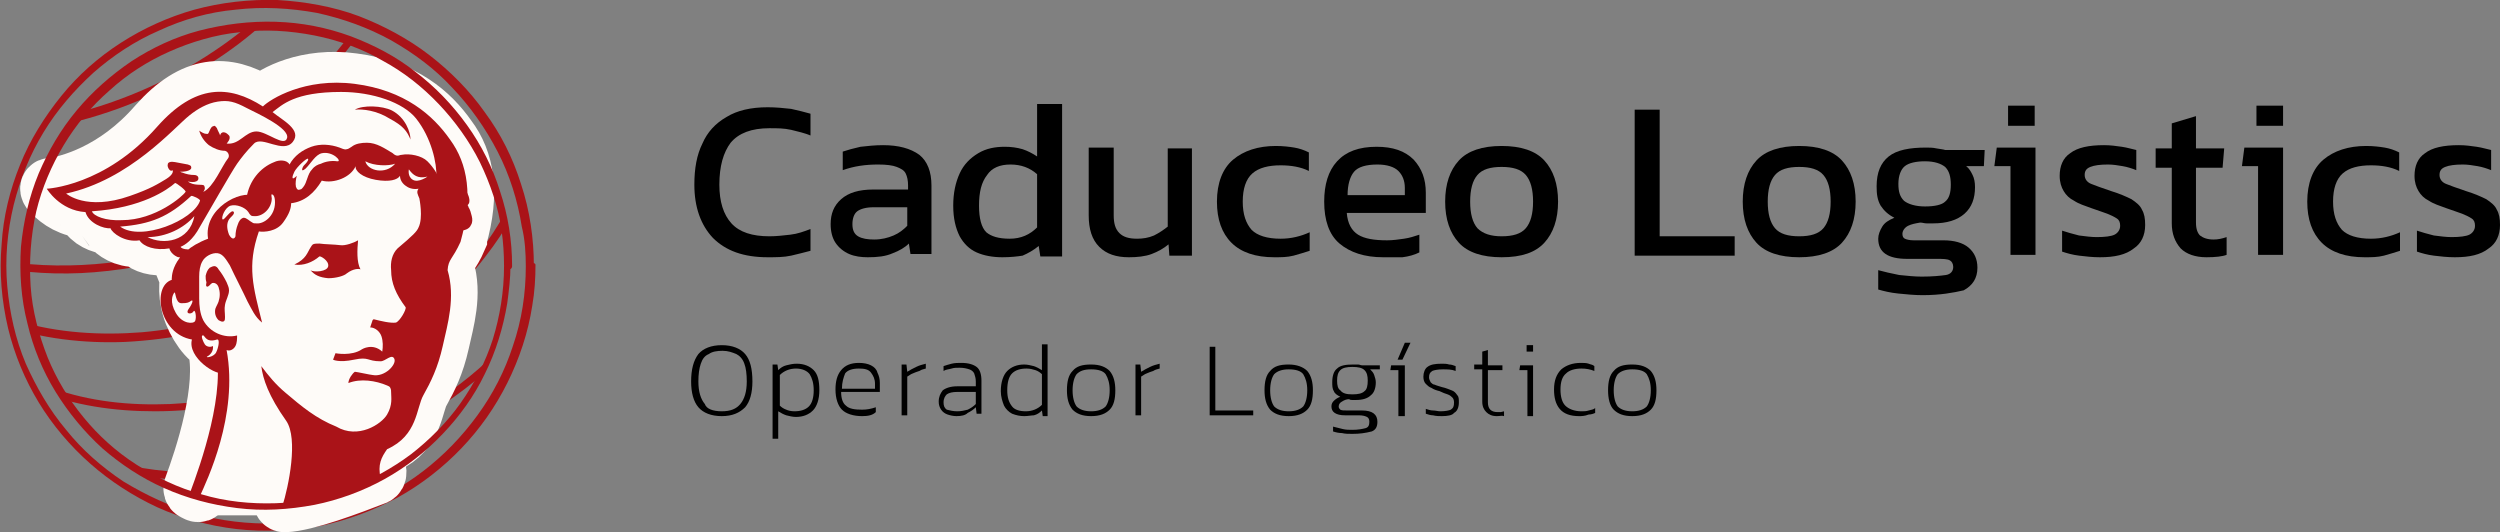 <?xml version="1.0" encoding="UTF-8"?>
<!-- Generator: Adobe Illustrator 24.0.0, SVG Export Plug-In . SVG Version: 6.00 Build 0)  -->
<svg xmlns="http://www.w3.org/2000/svg" xmlns:xlink="http://www.w3.org/1999/xlink" version="1.1" id="Capa_1" x="0px" y="0px" viewBox="0 0 310 66" style="enable-background:new 0 0 310 66;" xml:space="preserve">
<rect x="0" y="0" width="310" height="66" fill="#808080" stroke="none"/>
<style type="text/css">
	.st0{fill:#FEFBF9;}
	.st1{fill:#AA1318;}
	.st2{clip-path:url(#SVGID_2_);}
	.st3{fill:#FEFBF8;stroke:#FEFBF8;stroke-width:7;stroke-miterlimit:10;}
	.st4{fill:#FEFBF8;}
	.st5{clip-path:url(#SVGID_4_);}
</style>
<g>
	<g>
		<path d="M95.2,31.9c-3,0-5.2-0.8-6.8-2.4c-1.5-1.6-2.3-3.8-2.3-6.6c0-2,0.3-3.7,1-5.1c0.6-1.4,1.6-2.5,3-3.3    c1.3-0.8,3-1.2,5.1-1.2c1,0,2,0.1,2.9,0.2c0.9,0.2,1.7,0.4,2.4,0.6v2.7c-0.7-0.3-1.6-0.5-2.4-0.7c-0.9-0.2-1.7-0.2-2.7-0.2    c-2.2,0-3.8,0.6-4.8,1.8c-0.9,1.2-1.4,2.9-1.4,5.2c0,2.1,0.5,3.7,1.5,4.8c1,1.1,2.6,1.6,4.7,1.6c0.9,0,1.7-0.1,2.6-0.2    c0.9-0.1,1.7-0.4,2.5-0.7v2.7c-0.7,0.2-1.6,0.4-2.4,0.6C97.2,31.9,96.2,31.9,95.2,31.9z"></path>
		<path d="M107.6,31.9c-0.8,0-1.6-0.1-2.3-0.4c-0.7-0.3-1.3-0.8-1.7-1.4c-0.4-0.6-0.6-1.4-0.6-2.3c0-1.3,0.4-2.3,1.3-3.1    c0.9-0.8,2.2-1.2,4-1.2h4.3V23c0-0.6-0.1-1.1-0.3-1.5c-0.2-0.4-0.6-0.6-1.1-0.8c-0.5-0.2-1.3-0.3-2.3-0.3c-1.6,0-3,0.2-4.4,0.7    v-2.3c0.6-0.2,1.3-0.4,2.2-0.6c0.9-0.1,1.8-0.2,2.8-0.2c1.9,0,3.4,0.4,4.5,1.2c1,0.8,1.5,2.1,1.5,3.8v8.5h-2.6l-0.2-1.3    c-0.5,0.5-1.2,0.9-2,1.2C109.8,31.8,108.8,31.9,107.6,31.9z M108.4,29.7c0.9,0,1.7-0.2,2.4-0.5c0.7-0.3,1.2-0.7,1.7-1.2v-2.3h-4.2    c-0.9,0-1.6,0.2-2,0.5c-0.4,0.3-0.6,0.9-0.6,1.6c0,0.7,0.2,1.2,0.7,1.5C106.9,29.6,107.6,29.7,108.4,29.7z"></path>
		<path d="M124.3,31.9c-1.2,0-2.3-0.2-3.2-0.6c-0.9-0.4-1.6-1.1-2.1-2c-0.5-1-0.8-2.2-0.8-3.8c0-1.6,0.3-2.9,0.8-4    c0.5-1.1,1.3-1.9,2.3-2.5c1-0.6,2.1-0.8,3.3-0.8c0.8,0,1.5,0.1,2.2,0.3c0.6,0.2,1.2,0.5,1.8,0.9v-6.5h3.1v18.9H129l-0.2-1.3    c-0.6,0.5-1.3,0.9-2,1.2C126.2,31.8,125.3,31.9,124.3,31.9z M125.2,29.6c1.4,0,2.5-0.5,3.4-1.4v-6.6c-0.9-0.8-2-1.2-3.3-1.2    c-1.3,0-2.3,0.4-2.9,1.3c-0.7,0.9-1,2.1-1,3.8c0,1.6,0.3,2.7,0.9,3.3C122.9,29.3,123.8,29.6,125.2,29.6z"></path>
		<path d="M140,31.9c-1.6,0-2.8-0.4-3.7-1.3c-0.9-0.9-1.3-2.2-1.3-3.9v-8.4h3.1v8.4c0,1,0.2,1.7,0.7,2.2c0.5,0.5,1.2,0.7,2.2,0.7    c0.7,0,1.4-0.1,2.1-0.4c0.6-0.3,1.2-0.7,1.7-1.1v-9.7h3v13.3h-2.8l-0.1-1.4c-0.6,0.5-1.3,0.9-2.1,1.2C142,31.8,141,31.9,140,31.9z    "></path>
		<path d="M158,31.9c-2.3,0-4.1-0.6-5.3-1.8c-1.2-1.2-1.8-2.9-1.8-5.1c0-2.3,0.7-4.1,2-5.2c1.3-1.1,3.1-1.7,5.3-1.7    c0.9,0,1.7,0.1,2.3,0.2c0.6,0.1,1.2,0.3,1.8,0.6v2.3c-1-0.5-2.2-0.7-3.5-0.7c-1.5,0-2.7,0.3-3.5,1c-0.8,0.7-1.2,1.9-1.2,3.5    c0,1.6,0.4,2.7,1.1,3.5c0.7,0.7,1.9,1.1,3.6,1.1c1.3,0,2.5-0.3,3.6-0.8v2.3c-0.6,0.2-1.3,0.4-2,0.6    C159.6,31.9,158.9,31.9,158,31.9z"></path>
		<path d="M171.5,31.9c-2.3,0-4.1-0.6-5.4-1.7c-1.3-1.1-1.9-2.9-1.9-5.2c0-2.1,0.5-3.8,1.6-5c1.1-1.2,2.7-1.8,4.9-1.8    c2,0,3.5,0.5,4.6,1.6c1,1.1,1.5,2.4,1.5,4.1v2.5h-9.8c0.1,1.3,0.6,2.2,1.4,2.7c0.8,0.5,2,0.7,3.6,0.7c0.7,0,1.4-0.1,2.1-0.2    c0.7-0.1,1.3-0.3,1.9-0.5v2.2c-0.6,0.3-1.3,0.5-2.1,0.6C173.2,31.9,172.4,31.9,171.5,31.9z M167.1,24.2h7.1v-0.9    c0-0.9-0.3-1.6-0.8-2.1c-0.5-0.5-1.4-0.8-2.6-0.8c-1.4,0-2.4,0.3-2.9,0.9C167.4,21.9,167.1,22.9,167.1,24.2z"></path>
		<path d="M186.2,31.9c-2.4,0-4.2-0.6-5.3-1.8c-1.1-1.2-1.7-2.9-1.7-5.1s0.6-3.9,1.7-5.1c1.1-1.2,2.9-1.8,5.3-1.8    c2.4,0,4.2,0.6,5.3,1.8c1.1,1.2,1.7,2.9,1.7,5.1s-0.6,3.9-1.7,5.1C190.4,31.3,188.7,31.9,186.2,31.9z M186.2,29.3    c1.4,0,2.4-0.3,3-1c0.6-0.7,0.9-1.8,0.9-3.3s-0.3-2.6-0.9-3.3c-0.6-0.7-1.6-1-3-1c-1.4,0-2.4,0.3-3,1c-0.6,0.7-0.9,1.8-0.9,3.3    s0.3,2.6,0.9,3.3C183.9,29,184.9,29.3,186.2,29.3z"></path>
		<path d="M202.7,31.6v-18h3.1v15.7h9.3v2.4H202.7z"></path>
		<path d="M223.1,31.9c-2.4,0-4.2-0.6-5.3-1.8c-1.1-1.2-1.7-2.9-1.7-5.1s0.6-3.9,1.7-5.1c1.1-1.2,2.9-1.8,5.3-1.8    c2.4,0,4.2,0.6,5.3,1.8c1.1,1.2,1.7,2.9,1.7,5.1s-0.6,3.9-1.7,5.1C227.3,31.3,225.5,31.9,223.1,31.9z M223.1,29.3    c1.4,0,2.4-0.3,3-1c0.6-0.7,0.9-1.8,0.9-3.3s-0.3-2.6-0.9-3.3c-0.6-0.7-1.6-1-3-1c-1.4,0-2.4,0.3-3,1c-0.6,0.7-0.9,1.8-0.9,3.3    s0.3,2.6,0.9,3.3C220.7,29,221.7,29.3,223.1,29.3z"></path>
		<path d="M238.4,36.6c-1,0-2-0.1-3-0.2c-1-0.1-1.8-0.3-2.5-0.5v-2.4c0.7,0.2,1.6,0.4,2.6,0.6c1,0.1,1.9,0.2,2.8,0.2    c1.3,0,2.3-0.1,3-0.2c0.6-0.1,0.9-0.5,0.9-1c0-0.4-0.2-0.7-0.4-0.8c-0.3-0.2-0.9-0.2-1.7-0.2h-3.6c-2.4,0-3.6-0.8-3.6-2.5    c0-0.5,0.2-1,0.5-1.5c0.3-0.5,0.8-0.8,1.5-1.1c-0.8-0.4-1.3-0.9-1.7-1.5c-0.4-0.7-0.5-1.4-0.5-2.4c0-1.7,0.5-2.9,1.5-3.7    c1-0.8,2.6-1.1,4.6-1.1c0.4,0,0.9,0,1.3,0.1c0.5,0.1,0.8,0.1,1.1,0.2h4.9l-0.1,2h-2.2c0.4,0.3,0.6,0.7,0.8,1.1s0.3,0.9,0.3,1.5    c0,1.4-0.4,2.5-1.3,3.3c-0.9,0.8-2.2,1.2-3.9,1.2c-0.3,0-0.6,0-0.8,0c-0.3,0-0.5-0.1-0.8-0.1c-0.6,0.1-1.1,0.2-1.5,0.4    c-0.4,0.2-0.7,0.6-0.7,1c0,0.3,0.1,0.5,0.3,0.6c0.2,0.1,0.6,0.2,1.1,0.2h3.7c1.3,0,2.4,0.3,3.1,0.9c0.7,0.6,1.1,1.4,1.1,2.5    c0,1.3-0.6,2.2-1.7,2.8C242.2,36.3,240.6,36.6,238.4,36.6z M238.7,25.6c1.2,0,2.1-0.2,2.5-0.6c0.5-0.4,0.7-1.1,0.7-2.1    c0-1-0.2-1.7-0.7-2.2c-0.5-0.4-1.3-0.7-2.5-0.7c-1.1,0-2,0.2-2.5,0.6c-0.5,0.4-0.8,1.2-0.8,2.2c0,1,0.2,1.6,0.7,2.1    C236.6,25.3,237.5,25.6,238.7,25.6z"></path>
		<path d="M249.3,31.6v-11h-2l0.3-2.3h4.8v13.3H249.3z M249,15.6v-2.5h3.3v2.5H249z"></path>
		<path d="M260.4,31.9c-0.9,0-1.8-0.1-2.6-0.2c-0.8-0.1-1.5-0.3-2.1-0.5v-2.6c0.6,0.2,1.3,0.4,2.1,0.6c0.8,0.1,1.5,0.2,2.2,0.2    c1,0,1.8-0.1,2.2-0.3c0.4-0.2,0.7-0.6,0.7-1.1c0-0.4-0.1-0.7-0.4-0.9c-0.3-0.2-0.7-0.4-1.2-0.6c-0.5-0.2-1.2-0.4-2-0.7    c-0.8-0.3-1.5-0.5-2.1-0.9c-0.6-0.3-1-0.7-1.3-1.2c-0.3-0.5-0.5-1.1-0.5-1.9c0-1.2,0.4-2.2,1.3-2.8c0.9-0.7,2.3-1,4.2-1    c0.8,0,1.5,0.1,2.2,0.2c0.7,0.1,1.3,0.3,1.8,0.4v2.5c-0.5-0.2-1.1-0.4-1.7-0.5s-1.2-0.2-1.8-0.2c-1,0-1.7,0.1-2.2,0.3    c-0.5,0.2-0.7,0.5-0.7,1c0,0.5,0.3,0.9,0.8,1.1c0.5,0.2,1.3,0.5,2.5,0.9c1,0.3,1.9,0.7,2.5,1c0.6,0.4,1.1,0.8,1.3,1.3    c0.3,0.5,0.4,1.1,0.4,1.9c0,1.3-0.5,2.3-1.4,2.9C263.6,31.6,262.2,31.9,260.4,31.9z"></path>
		<path d="M273.6,31.9c-1.4,0-2.5-0.4-3.2-1.1c-0.7-0.8-1.1-1.8-1.1-3.1v-6.9h-2v-2.4h2v-3.1l3-0.9v4h3.5l-0.2,2.4h-3.3v6.8    c0,0.8,0.2,1.3,0.5,1.6c0.4,0.3,0.9,0.5,1.7,0.5c0.5,0,1-0.1,1.6-0.3v2.2C275.6,31.8,274.7,31.9,273.6,31.9z"></path>
		<path d="M280,31.6v-11h-2l0.3-2.3h4.8v13.3H280z M279.8,15.6v-2.5h3.3v2.5H279.8z"></path>
		<path d="M293.2,31.9c-2.3,0-4.1-0.6-5.3-1.8c-1.2-1.2-1.8-2.9-1.8-5.1c0-2.3,0.7-4.1,2-5.2c1.3-1.1,3.1-1.7,5.3-1.7    c0.9,0,1.7,0.1,2.3,0.2c0.6,0.1,1.2,0.3,1.8,0.6v2.3c-1-0.5-2.2-0.7-3.5-0.7c-1.5,0-2.7,0.3-3.5,1c-0.8,0.7-1.2,1.9-1.2,3.5    c0,1.6,0.4,2.7,1.1,3.5c0.7,0.7,1.9,1.1,3.6,1.1c1.3,0,2.5-0.3,3.6-0.8v2.3c-0.6,0.2-1.3,0.4-2,0.6    C294.8,31.9,294.1,31.9,293.2,31.9z"></path>
		<path d="M304.4,31.9c-0.9,0-1.8-0.1-2.6-0.2c-0.8-0.1-1.5-0.3-2.1-0.5v-2.6c0.6,0.2,1.3,0.4,2.1,0.6c0.8,0.1,1.5,0.2,2.2,0.2    c1,0,1.8-0.1,2.2-0.3c0.4-0.2,0.7-0.6,0.7-1.1c0-0.4-0.1-0.7-0.4-0.9c-0.3-0.2-0.7-0.4-1.2-0.6c-0.5-0.2-1.2-0.4-2-0.7    c-0.8-0.3-1.5-0.5-2.1-0.9c-0.6-0.3-1-0.7-1.3-1.2c-0.3-0.5-0.5-1.1-0.5-1.9c0-1.2,0.4-2.2,1.3-2.8c0.9-0.7,2.3-1,4.2-1    c0.8,0,1.5,0.1,2.2,0.2s1.3,0.3,1.8,0.4v2.5c-0.5-0.2-1.1-0.4-1.7-0.5c-0.6-0.1-1.2-0.2-1.8-0.2c-1,0-1.7,0.1-2.2,0.3    c-0.5,0.2-0.7,0.5-0.7,1c0,0.5,0.3,0.9,0.8,1.1c0.5,0.2,1.3,0.5,2.5,0.9c1,0.3,1.9,0.7,2.5,1c0.6,0.4,1.1,0.8,1.3,1.3    c0.3,0.5,0.4,1.1,0.4,1.9c0,1.3-0.5,2.3-1.4,2.9C307.6,31.6,306.2,31.9,304.4,31.9z"></path>
	</g>
	<g>
		<path class="st1" d="M65.2,33c0,3.4-0.5,6.7-1.6,9.9c-1,3.1-2.5,6-4.4,8.6c-1.9,2.6-4.1,4.9-6.7,6.9c-2.6,2-5.4,3.5-8.5,4.6    c-3.2,1.1-6.5,1.8-9.8,1.9c-3.4,0.1-6.8-0.3-10-1.2c-3.1-0.9-6.1-2.3-8.9-4c-2.7-1.8-5.1-3.9-7.1-6.4c-2.1-2.5-3.7-5.3-5-8.2    c-1.3-3.1-2-6.3-2.3-9.6c-0.3-3.4,0-6.8,0.8-10.1c0.8-3.2,2-6.2,3.7-9c1.7-2.8,3.8-5.2,6.2-7.4c2.4-2.1,5.1-3.9,8.1-5.2    c3-1.4,6.2-2.3,9.5-2.6c3.4-0.4,6.8-0.2,10.1,0.4c3.2,0.7,6.3,1.8,9.2,3.4c2.8,1.6,5.4,3.5,7.6,5.9c2.2,2.3,4.1,5,5.6,7.9    c1.5,2.9,2.5,6.1,3,9.3C65.1,29.7,65.2,31.4,65.2,33c0,0.6,1,0.6,1,0c0-3.4-0.5-6.9-1.6-10.2c-1-3.2-2.5-6.2-4.5-8.9    c-1.9-2.7-4.3-5.1-6.9-7.1c-2.6-2-5.6-3.6-8.7-4.8c-3.2-1.2-6.7-1.8-10.1-2c-3.5-0.1-7,0.3-10.3,1.2c-3.2,0.9-6.3,2.3-9.1,4.1    c-2.8,1.8-5.3,4-7.4,6.6c-2.1,2.6-3.9,5.5-5.1,8.5c-1.3,3.2-2.1,6.5-2.3,9.9c-0.3,3.5,0,7,0.8,10.4c0.8,3.3,2.1,6.4,3.8,9.2    c1.7,2.8,3.9,5.4,6.4,7.6c2.5,2.2,5.3,4,8.3,5.4c3.1,1.4,6.4,2.3,9.8,2.7c3.5,0.4,7,0.2,10.5-0.4c3.3-0.7,6.5-1.9,9.5-3.5    c2.9-1.6,5.6-3.7,7.9-6.1c2.3-2.4,4.2-5.1,5.7-8.1c1.5-3,2.6-6.3,3.1-9.6c0.3-1.7,0.4-3.4,0.4-5.1C66.2,32.4,65.2,32.4,65.2,33z"></path>
		<g>
			<defs>
				<ellipse id="SVGID_3_" cx="33.1" cy="33" rx="29.9" ry="29.8"></ellipse>
			</defs>
			<clipPath id="SVGID_2_">
				<use xlink:href="#SVGID_3_" style="overflow:visible;"></use>
			</clipPath>
			<g class="st2">
				<path class="st1" d="M38.1-4.8c-3,4.4-7,8.1-11.5,11.1c-5.2,3.5-11,6.1-17.1,7.7c-3.6,0.9-7.3,1.5-11,1.7c-0.6,0-0.6,1,0,1      c6.8-0.3,13.5-1.9,19.8-4.7c5.4-2.4,10.5-5.5,14.8-9.5c2.2-2,4.2-4.3,5.9-6.7c0.2-0.2,0-0.5-0.2-0.7C38.6-5.1,38.3-5,38.1-4.8      L38.1-4.8z"></path>
				<path class="st1" d="M46.8-1.6c-1.2,2.8-2.9,5.4-4.9,7.8c-2.1,2.6-4.6,4.9-7.3,7c-2.9,2.2-6.1,4.2-9.4,5.7      c-3.8,1.8-7.8,3.2-11.9,4.1c-4,0.9-8.2,1.3-12.3,1.2c-0.5,0-1,0-1.5-0.1c-0.6,0-0.6,1,0,1c4.2,0.2,8.3-0.1,12.4-0.9      c4.3-0.8,8.4-2.2,12.4-3.9c3.5-1.5,6.8-3.4,9.8-5.6c2.8-2,5.4-4.4,7.7-7c2.1-2.4,3.9-5,5.3-7.9c0.2-0.3,0.3-0.7,0.5-1      c0.1-0.2,0.1-0.5-0.2-0.7C47.3-1.9,47-1.9,46.8-1.6L46.8-1.6z"></path>
				<path class="st1" d="M52.5,6.8c-1.3,3.1-3.2,5.9-5.3,8.4c-2.4,2.8-5.2,5.3-8.2,7.5c-3.3,2.4-6.9,4.3-10.6,5.9      c-4.3,1.8-8.8,3.1-13.4,3.8c-4.3,0.6-8.6,0.7-12.9,0.2c-0.5-0.1-1-0.1-1.5-0.2c-0.3,0-0.5,0.1-0.6,0.3c-0.1,0.2,0.1,0.6,0.3,0.6      c4.3,0.7,8.7,0.8,13,0.3c4.7-0.5,9.4-1.7,13.8-3.4c3.9-1.5,7.6-3.4,11.1-5.7c3.2-2.1,6.1-4.6,8.7-7.5c2.3-2.6,4.4-5.4,5.9-8.5      c0.2-0.4,0.3-0.7,0.5-1.1c0.1-0.2,0.1-0.5-0.2-0.7C53,6.5,52.7,6.6,52.5,6.8L52.5,6.8z"></path>
				<path class="st1" d="M60,9.1c-0.6,3.8-2.1,7.5-4.2,10.7c-2.4,3.7-5.4,7-8.9,9.7c-3.8,3.1-8.2,5.6-12.7,7.5      c-5.3,2.2-10.9,3.7-16.6,4.2c-5.1,0.4-10.4,0.1-15.4-1.4c-0.6-0.2-1.1-0.3-1.7-0.5c-0.6-0.2-0.9,0.7-0.3,1      c4.9,1.7,10.2,2.3,15.3,2.1c5.9-0.3,11.7-1.5,17.2-3.6c4.8-1.8,9.3-4.3,13.4-7.3c3.7-2.8,7-6,9.6-9.7c2.3-3.3,4.1-7,5-11      c0.1-0.4,0.2-0.9,0.2-1.3c0-0.3-0.1-0.5-0.3-0.6C60.4,8.7,60,8.9,60,9.1L60,9.1z"></path>
				<path class="st1" d="M65.3,19.5c-0.9,3.8-2.7,7.4-5,10.6c-2.6,3.6-5.8,6.7-9.4,9.4c-4,3-8.5,5.3-13.1,7.1      c-5.3,2-11,3.2-16.7,3.5c-5,0.2-10-0.3-14.7-2c-0.5-0.2-1.1-0.4-1.6-0.6c-0.2-0.1-0.5,0.1-0.6,0.3c-0.1,0.3,0.1,0.5,0.3,0.6      c4.7,1.9,9.7,2.6,14.7,2.6c5.7,0,11.4-1,16.9-2.9c4.9-1.7,9.7-4,14-6.9c3.8-2.6,7.3-5.7,10.1-9.4c2.5-3.2,4.6-6.8,5.7-10.8      c0.1-0.5,0.2-0.9,0.4-1.4C66.4,19.2,65.4,18.9,65.3,19.5L65.3,19.5z"></path>
				<path class="st1" d="M67.5,36.3c-1.9,3.1-4.3,6-7,8.4c-3,2.8-6.3,5.1-9.9,7.1c-4,2.2-8.4,3.9-12.8,5.1      c-4.5,1.2-9.2,1.8-13.9,1.7c-4.2-0.1-8.3-0.7-12.3-2.1c-0.5-0.2-0.9-0.3-1.3-0.5c-0.2-0.1-0.5,0.1-0.6,0.3      c-0.1,0.3,0.1,0.5,0.3,0.6c3.9,1.6,8.1,2.4,12.2,2.6c4.7,0.3,9.4-0.2,14-1.3c4.7-1.1,9.2-2.7,13.4-4.9c3.7-1.9,7.3-4.3,10.4-7      c2.9-2.5,5.4-5.3,7.5-8.5c0.2-0.4,0.5-0.7,0.7-1.1C68.7,36.3,67.8,35.8,67.5,36.3L67.5,36.3z"></path>
			</g>
		</g>
		<path class="st3" d="M55.6,17c-2.1-3-5.6-6.1-11.8-6.9c-5.8-0.8-9.9,1.5-11.1,2.6c-0.1,0.1-0.4,0.1-0.5,0    c-4.1-2.5-8.2-2.5-12.8,2.7c-5.2,6-11,7.4-13,7.7C6,23,5.9,23.4,6.1,23.7c0.7,0.8,2,2,4.1,2.3c0.2,0,0.3,0.1,0.4,0.3    c0.5,1.1,2,1.7,2.8,1.7c0.1,0,0.3,0.1,0.3,0.2c0.4,0.6,1.7,1.5,3.3,1.4c0.1,0,0.3,0.1,0.4,0.2c0.6,0.6,1.8,1,3.3,0.8    c0.2,0,0.3,0.1,0.4,0.2c0.1,0.3,0.3,0.5,0.6,0.6c0.2,0.1,0.3,0.2,0.5,0.2c0,0,0,0,0.1,0c0,0.2,0,0.3,0.1,0.5    c0,0.2,0.5,1.3,0.9,2.4c0,0.1,0,0.1,0,0.2c-0.1,0.9-0.1,1.8,0.1,2.7c0.3,1.9,1.8,4.4,3.1,5.1c0.1,0.1,0.2,0.2,0.2,0.3    c1.4,5.2-1.6,14.1-2.9,17.6c-0.1,0.2,0,0.5,0.2,0.6l0.4,0.2c0.2,0.1,0.5,0,0.6-0.2c0-0.1,0.1-0.2,0.1-0.3c0.1-0.2,0.2-0.3,0.4-0.3    h9.3c0.3,0,0.5,0.3,0.4,0.5c-0.1,0.4-0.2,0.7-0.3,1c-0.1,0.3,0.1,0.6,0.4,0.6c2.7-0.1,8.2-2.2,11.3-3.4c0.2-0.1,0.3-0.3,0.3-0.5    c-0.2-1.4,0.2-2.2,0.8-3.2c0-0.1,0.1-0.1,0.2-0.2c3.7-1.7,3.5-5.1,4.4-6.6c0.9-1.6,1.8-3.4,2.4-6.1c0.6-2.7,1.6-6,0.6-9.3    c0-0.1,0-0.1,0-0.2c0.1-1.3,0.7-1.3,1.6-3.4c0,0,0,0,0-0.1C58.5,23.9,57.8,19.9,55.6,17z"></path>
		<g>
			<path class="st1" d="M25.5,34.2c0.1-0.4,0.2-0.7,0.5-1c0.2-0.1,0.4-0.2,0.6-0.2c0.2,0,0.4,0.2,0.5,0.4c0.4,0.5,0.7,1,1,1.6     c0.1,0.3,0.3,0.6,0.3,1c0,0.6-0.4,1.2-0.5,1.8c-0.1,0.5,0,1,0,1.5c0,0.2,0,0.4-0.1,0.5c-0.2,0.2-0.5,0-0.7-0.1     c-0.4-0.4-0.5-0.9-0.4-1.4c0.1-0.3,0.3-0.6,0.4-0.9c0.2-0.6,0.2-1.2,0-1.8c-0.1-0.3-0.4-0.6-0.8-0.5c-0.2,0.1-0.5,0.6-0.7,0.4     c-0.1-0.1,0-0.4,0-0.5C25.5,34.7,25.5,34.5,25.5,34.2z"></path>
			<g>
				<path class="st1" d="M44.4,29.8c-0.5,0.3-1.6,0.7-2.2,0.6c-0.8-0.1-1.9-0.1-2.6-0.2c-0.3,0-0.6,0-0.8,0.1      c-0.1,0.1-0.2,0.2-0.3,0.4c-0.4,0.6-0.5,1.4-2,2.1c1.1,0.2,2.3-0.3,3.1-1c0.1-0.1,1.2,0.5,1.1,1.2c-0.1,0.7-1.8,0.8-2.2,0.5      c0.5,0.6,1.1,0.9,2.2,1c1,0,2-0.3,2.3-0.6c0.8-0.6,1.5-0.6,1.7-0.5C44.2,32.5,44.3,30.9,44.4,29.8z"></path>
			</g>
			<g>
				<path class="st1" d="M31.6,24.3c-1.8-0.8-6.4,1.6-5.8,5.3c-4.8,1.8-4.5,5.1-4.5,5.1c-2.5,0.8-1.6,6.7,2.5,7.4      c-0.6,2.2,3.1,4.7,4.1,4.1l-0.3-3.5c-2.1-1.4-2.9-3.1-3.8-4.9l0.9-5.2l3.4-3.3L31.6,24.3z"></path>
			</g>
			<g>
				<path class="st1" d="M55.8,17.3c-2.1-3-5.6-6.1-11.8-6.9c-6.2-0.8-10.5,1.9-11.4,2.8c-4.2-2.7-8.4-2.8-13.1,2.5      C13,23.1,5.8,23.4,5.8,23.4s1.6,2.7,4.8,2.9c0.4,1.4,2.3,2.1,3.1,2c0.2,0.6,1.8,1.8,3.6,1.5c0.5,0.8,2,1.3,3.7,1      c0.1,0.4,0.4,0.7,0.7,0.9c0.2,0.1,0.3,0.2,0.5,0.2c0,0,0,0,0.1,0c0,0.2,0,0.3,0.1,0.5c0,0.2,0.5,1.4,0.9,2.4c0,0,0,0,0,0      c-0.1,0.9-0.1,1.8,0.1,2.9c0.3,2,1.9,4.5,3.2,5.2c1.6,5.4-1.8,14.9-3,18.1l1.2,0.5c0.8-1.8,4.8-10,3.3-18.1      c0.4,0.2,0.9-0.1,1.1-0.5c0.2-0.4,0.2-0.9,0.2-1.3c-1.6,0.4-3.4-0.4-4.2-1.9c-0.4-0.8-0.5-1.8-0.5-2.7c0-0.9,0-1.8,0-2.7      c0-0.7,0.1-1.4,0.4-1.9c0.3-0.6,1.2-1.1,1.9-1c0.7,0.1,1.1,0.9,1.5,1.5c0.7,1.5,1.5,3,2.2,4.5c0.5,0.9,0.9,1.9,1.8,2.6      c-1.1-4.4-1.9-7-0.4-11.3c0.7,0.1,2.2,0,3-1.1c0.8-1.1,1-1.8,1-2.4c1.7-0.2,2.9-1.3,3.8-2.8c1.5,0.4,3.6-0.4,4.2-1.8      c-0.1,0.6,0.8,1.4,2.5,1.7c1.7,0.3,2.7,0,3-0.5c0,0.5,0.3,1,0.8,1.3c0.4,0.3,1,0.4,1.5,0.3c-0.3,0.4-0.1,0.7,0.1,1.2      c0,0,0,0,0,0c0,0,0.5,2.4-0.1,3.6c-0.2,0.5-0.7,1-2.6,2.6c-0.7,0.7-0.9,1.7-0.8,2.7c0,1.6,0.6,3,1.8,4.6      c0.1,0.3-0.7,1.7-1.2,1.9c-0.7,0.1-1.9-0.2-2.7-0.4c0,0-0.1,0-0.1,0c0,0-0.1,0.1-0.1,0.1c-0.1,0.3-0.2,0.6-0.3,0.9      c0.6,0,1.2,0.5,1.4,1.1c0.2,0.6,0.2,1.3,0.1,1.9c-1.2-1.1-2.5-0.3-2.5-0.3c-1.3,0.9-3.3,0.5-3.3,0.5l-0.3,0.8c0,0,0.7,0.4,2.6,0      c1.9-0.4,1.6,0.2,3.3,0.2c0.6,0,1.4-1,1.7-0.3c0.3,0.7-1.2,2.3-2.7,2c-0.2,0-2-0.4-2.2-0.4c-0.3,0.2-0.8,0.9-0.8,1.4      c1.5-0.6,3.4-0.3,4.8,0.3c0.2,0.1,0.3,0.1,0.4,0.3c0.1,0.2,0.1,0.4,0.1,0.6c0,0.6,0.2,1.5-0.5,2.7s-3.6,3.1-6.3,1.5      c-2.5-1-4.3-2.5-6.3-4.2c-1.2-1-2.1-2.1-3-3.3c0.2,1.6,0.9,3.7,3.1,6.8c1.5,2.2,0.3,8.1-0.5,10.6c2.4,0.3,9-2.2,12.2-3.5      c-0.4-1.7,0.1-2.6,0.8-3.6c3.8-1.7,3.6-5.1,4.5-6.7c0.9-1.6,1.8-3.4,2.4-6.1c0.6-2.7,1.6-6,0.6-9.4c0.1-1.4,0.6-1.3,1.6-3.5      C58.7,24.3,58,20.3,55.8,17.3z M8.2,24c7.9-1.7,13.4-8.2,15.3-9.7c1-0.8,2.2-1.5,3.5-1.7c1.3-0.2,2.1,0,3.6,0.8      c1.4,0.7,5.3,2.5,5,3.7c-0.3,1.2-2.5-0.8-3.8-0.8c-1.4,0-2.1,1.7-3.7,1.5c0,0,0.6-0.6,0.3-1c-0.2-0.2-0.4-0.4-0.7-0.4      c-0.2,0-0.4,0.2-0.4,0.4c-0.1-0.3-0.3-0.6-0.4-0.9c-0.1-0.1-0.1-0.2-0.3-0.3c-0.1,0-0.2,0.1-0.3,0.1c-0.2,0.2-0.3,0.5-0.4,0.7      c0,0.1-0.1,0.1-0.1,0.2c-0.1,0-0.1,0-0.2,0c-0.3,0-0.6-0.2-0.9-0.4c0.2,0.7,0.6,1.3,1.2,1.8c0.6,0.4,1.3,0.7,2,0.7      c0.4,0.1,0.6,0.6,0.4,0.9c-0.8,1-1.8,3.6-3.1,4.2c0.3-0.4,0.2-0.6,0.1-0.8c-0.2-0.2-1.3,0.1-2-0.5c0.4,0.1,0.8,0.1,1,0      c0.3-0.1,0.3-0.3,0.3-0.4c0-0.3-0.3-0.4-0.5-0.4c-0.5,0-1-0.1-1.5-0.3c-0.1,0-0.2-0.1-0.3-0.1c1.3,0,1.5-0.4,1.4-0.6      c0-0.2-0.2-0.2-0.4-0.3c-0.5-0.1-1-0.2-1.6-0.3c-0.5-0.1-0.9,0-0.9,0.3c-0.1,0.3,0.3,1,0.6,0.7c0.1,0.2,0,0.6-0.8,1.1      c-1,0.6-1.9,1.2-4.5,2.1C10.7,26.2,8.2,24,8.2,24z M11.4,26.2c6.2-0.4,9.4-2.7,10.3-3.5c0.1-0.1,1.5,1,1.3,1.1      c-0.3,0.5-3.7,3.5-7.9,3.5C13.1,27.4,11.6,26.8,11.4,26.2z M14.9,28.1c3.8-0.3,6-1.2,8.8-3.8c0.1-0.1,1.2,0.4,1.1,0.6      C24,27.3,17.5,30,14.9,28.1z M18.3,29.4c2.3,0,4.5-1.1,5.8-2.6C23.5,30,20.2,30.4,18.3,29.4z M47.6,19.2c-4-0.5-5.7-0.4-9.7,0.7      c-4.1,1.1-9.2,5.8-10.9,8.3c-1,1.4-2.2,3-3,4.8c-0.2-0.4-0.3-0.8-0.3-0.9l0-0.1c0,0,0,0,0,0l0,0c0-0.1,0-0.2,0-0.3      c0-0.2,0-0.5-0.3-0.7c-0.1-0.1-0.3-0.1-0.4-0.1c-0.6-0.1-0.6-0.3-0.6-0.3c0.5-0.2,1.5-0.8,2.4-2.5c1-1.7,3.9-6.8,4.6-7.8      c0.5-0.7,1.1-1.5,2.1-2.5c1-1,3.6,1.3,4.8-0.2c1.2-1.5-1.3-2.7-2.5-3.7c1.2-0.9,2.7-2.5,8.5-2.5c3.9,0,7.7,1.3,9.3,3.3      c1.9,2.4,2.6,5.6,2.5,7.2C53.9,21.9,51.6,19.7,47.6,19.2z"></path>
			</g>
			<path class="st1" d="M50.9,17.3c0-0.9-0.6-2.7-2.3-3.6C47.4,13.1,45,13,44,13.6c1-0.1,2.7,0.1,4.3,1.1     C50,15.6,50.5,16.3,50.9,17.3z"></path>
			<g>
				<path class="st4" d="M24,38.6c-0.2,0.4-1.1,0.4-0.6-0.3c0.5-0.7,0.6-1.2,0.3-1s-0.4,0.3-1.2,0.3s-0.7-1.6-0.9-1.3      c-0.2,0.3-0.6,1.1,0.2,2.5c0.8,1.4,2.2,1.4,2.4,1C24.4,39.3,24.2,38.3,24,38.6z"></path>
			</g>
			<path class="st4" d="M25.1,41.6c-0.2,0.1,0.1,0.8,0.3,1.1c0.2,0.3,0.7,0.4,1,0.2c0.1,0.6-0.3,1.1-0.7,1.3     c-0.3,0.2,0.8,0.1,1.1-0.5c0.3-0.6,0.5-1.7,0.1-1.6C25.4,42.6,25.4,41.4,25.1,41.6z"></path>
			<g>
				<path class="st1" d="M54.6,22.7c-0.2-1-0.9-2-1.6-2.7s-2.2-1-3.2-0.8c-0.2,0-0.3,0.1-0.5,0.1c-0.2,0-0.4-0.1-0.6-0.3      c-1-0.6-2-1.3-3.2-1.3c-0.7,0-1.4,0.1-1.9,0.5c-0.2,0.1-0.4,0.3-0.6,0.3c-0.3,0.1-0.6-0.1-0.9-0.2c-1.1-0.4-2.4-0.5-3.5-0.1      c-1.1,0.4-2.1,1.1-2.7,2.2c-0.3-0.6-1.3-0.6-1.9-0.3c-1.8,0.7-3.1,2.4-3.4,4.3l3.6-1.4l5.5-1.6l3.6-1.5l6.4,0.8L54.6,22.7z"></path>
			</g>
			<path class="st4" d="M45.3,20c0.3,1.2,2.5,1.7,3.7,0.3C48.2,20.6,46.4,20.6,45.3,20z"></path>
			<path class="st4" d="M50.7,21c0.5,0.7,1.1,1.2,2.3,0.9c0,0-1.1,0.8-1.8,0.4C50.5,21.9,50.7,21,50.7,21z"></path>
			<g>
				<path class="st1" d="M57,28.6c0.6,0,1.2-0.2,1.4-0.7c0.2-0.3,0.2-0.7,0.1-1.1c-0.1-0.4-0.2-0.8-0.4-1.1c0-0.1-0.1-0.2-0.1-0.2      c0-0.1,0-0.1,0.1-0.2c0.2-0.3,0.1-0.7,0-1c-0.2-0.5-0.5-1-1-1.3L57,28.6z"></path>
			</g>
			<path class="st4" d="M38.2,19.7c0.1,0.2-0.3,0.6-0.5,0.8c-0.2,0.2-0.5,1,0.2,0.4c0.7-0.7,1.2-1.7,2-1.9c1.4-0.3,2.6,1.1,1.9,1     c-0.6-0.1-1.4,0-2,0.3c-0.4,0.1-0.8,0.3-1.1,0.7c-0.6,0.6-0.6,1.6-1.1,2.2c-0.1,0.1-0.2,0.3-0.4,0.3c-0.2,0.1-0.3,0-0.4-0.1     c0-0.1-0.1-0.2-0.1-0.2c-0.1-0.5,0-1,0.1-1.4c-0.7,0.7-0.6,0.1-0.3-0.5S38.1,19.5,38.2,19.7z"></path>
			<path class="st4" d="M29.5,27.8c0.1-0.3,0.3-0.7,0.7-0.8c0.4,0,0.7,0.4,1.1,0.6c0.1,0.1,0.3,0.1,0.5,0.1c0.9,0.1,2.3-0.9,2.3-2.6     c0-0.9-0.3-1-0.4-1c-0.1,0,0,0.4,0,0.5c0,1.2-1.1,2.3-2.2,2.2c-0.1,0-0.3,0-0.4-0.1c-0.1-0.1-0.2-0.2-0.3-0.4     c-0.4-0.6-1.5-1-2.2-0.8s-1.2,1.5-1,1.7c0.2,0.2,1.1-1.4,1.4-0.9c0.1,0.3-0.4,0.6-0.6,0.9c-0.3,0.5-0.3,1.1,0,1.9     c0.4,0.7,0.7,0.5,0.8,0.2C29.2,28.8,29.3,28.3,29.5,27.8z"></path>
		</g>
		<path class="st1" d="M62.5,33c0,3.1-0.5,6.2-1.4,9.1c-0.9,2.8-2.3,5.5-4,7.9c-1.7,2.4-3.8,4.5-6.1,6.3c-2.4,1.8-5,3.2-7.8,4.3    c-2.9,1.1-5.9,1.7-9,1.8c-3.1,0.1-6.2-0.2-9.2-1.1c-2.9-0.8-5.6-2.1-8.1-3.7c-2.5-1.6-4.7-3.6-6.5-5.8c-1.9-2.3-3.4-4.8-4.5-7.5    c-1.1-2.8-1.9-5.8-2.1-8.8c-0.2-3.1,0-6.2,0.7-9.3c0.7-2.9,1.9-5.7,3.4-8.2c1.5-2.5,3.4-4.8,5.7-6.8c2.2-2,4.7-3.6,7.4-4.8    c2.7-1.2,5.7-2.1,8.7-2.4c3.1-0.4,6.2-0.2,9.3,0.4c3,0.6,5.8,1.6,8.4,3.1c2.6,1.4,4.9,3.2,7,5.4c2,2.1,3.8,4.6,5.1,7.2    c1.3,2.7,2.3,5.6,2.7,8.5C62.4,30,62.5,31.5,62.5,33c0,0.6,1,0.6,1,0c0-3.2-0.5-6.3-1.5-9.3c-0.9-2.9-2.3-5.7-4.1-8.2    c-1.8-2.5-3.9-4.7-6.4-6.6c-2.4-1.9-5.1-3.3-8-4.4c-3-1.1-6.1-1.7-9.3-1.8c-3.2-0.1-6.4,0.3-9.5,1.1c-3,0.8-5.8,2.1-8.4,3.8    c-2.5,1.7-4.8,3.7-6.8,6.1c-2,2.4-3.5,5-4.7,7.8c-1.2,2.9-1.9,6-2.2,9.1c-0.2,3.2,0,6.4,0.8,9.5c0.7,3,1.9,5.9,3.5,8.5    c1.6,2.6,3.6,5,5.8,7c2.3,2,4.9,3.7,7.6,4.9c2.9,1.3,5.9,2.1,9.1,2.5c3.2,0.4,6.4,0.2,9.6-0.4c3-0.6,6-1.7,8.7-3.2    c2.7-1.5,5.1-3.4,7.2-5.6c2.1-2.2,3.9-4.7,5.2-7.4c1.4-2.8,2.3-5.8,2.8-8.8c0.2-1.5,0.4-3.1,0.4-4.7C63.5,32.4,62.5,32.4,62.5,33z    "></path>
	</g>
	<g>
		<path d="M89.5,51.6c-1.3,0-2.3-0.4-2.9-1.1c-0.6-0.7-0.9-1.8-0.9-3.2c0-1.5,0.3-2.6,0.9-3.4c0.6-0.7,1.6-1.1,2.9-1.1    c1.3,0,2.3,0.4,2.9,1.1c0.6,0.7,0.9,1.8,0.9,3.4c0,1.4-0.3,2.5-0.9,3.2C91.7,51.2,90.8,51.6,89.5,51.6z M89.5,51    c1.1,0,1.8-0.3,2.3-0.9c0.5-0.6,0.8-1.5,0.8-2.8c0-0.9-0.1-1.7-0.3-2.2c-0.2-0.6-0.6-1-1-1.2c-0.5-0.2-1-0.4-1.7-0.4    c-0.7,0-1.3,0.1-1.7,0.4c-0.5,0.2-0.8,0.6-1,1.2c-0.2,0.6-0.3,1.3-0.3,2.2c0,1.3,0.3,2.2,0.8,2.8C87.6,50.7,88.4,51,89.5,51z"></path>
		<path d="M95.8,54.3v-9.1h0.6l0.1,0.7c0.3-0.3,0.6-0.5,1-0.6s0.8-0.2,1.3-0.2c0.9,0,1.6,0.3,2.1,0.8c0.5,0.5,0.7,1.3,0.7,2.5    c0,1.1-0.3,2-0.8,2.5c-0.5,0.5-1.2,0.8-2.1,0.8c-0.4,0-0.8-0.1-1.2-0.2c-0.3-0.1-0.7-0.3-1-0.5v3.4H95.8z M98.5,51    c0.8,0,1.4-0.2,1.8-0.6c0.4-0.4,0.6-1.1,0.6-2c0-0.9-0.2-1.5-0.5-2c-0.3-0.4-0.9-0.7-1.7-0.7c-0.8,0-1.5,0.3-2,0.8v3.8    c0.2,0.2,0.5,0.4,0.8,0.5C97.7,50.9,98.1,51,98.5,51z"></path>
		<path d="M106.9,51.6c-1.1,0-2-0.3-2.5-0.8c-0.5-0.5-0.8-1.4-0.8-2.5c0-1,0.2-1.8,0.7-2.4c0.5-0.6,1.2-0.9,2.2-0.9    c0.6,0,1.1,0.1,1.5,0.3c0.4,0.2,0.7,0.5,0.8,0.9c0.2,0.4,0.3,0.8,0.3,1.3v1.1h-4.8c0,0.8,0.2,1.4,0.6,1.7c0.4,0.4,1.1,0.5,2,0.5    c0.6,0,1.1-0.1,1.7-0.3v0.6C108.2,51.5,107.6,51.6,106.9,51.6z M104.4,48.2h4.1v-0.6c0-0.6-0.2-1-0.5-1.4s-0.8-0.5-1.5-0.5    c-0.8,0-1.4,0.2-1.7,0.6C104.6,46.8,104.4,47.4,104.4,48.2z"></path>
		<path d="M111.8,51.5v-6.3h0.6l0.1,0.9c0.3-0.2,0.7-0.4,1.1-0.6c0.4-0.2,0.8-0.3,1.2-0.4v0.6c-0.3,0.1-0.5,0.1-0.8,0.3    c-0.3,0.1-0.6,0.2-0.8,0.3c-0.3,0.1-0.5,0.3-0.7,0.4v4.8H111.8z"></path>
		<path d="M118.6,51.6c-0.4,0-0.8-0.1-1.1-0.2c-0.3-0.1-0.6-0.3-0.8-0.6c-0.2-0.3-0.3-0.6-0.3-1c0-0.6,0.2-1,0.5-1.4    c0.4-0.3,1-0.5,1.8-0.5h2.3v-0.6c0-0.4-0.1-0.7-0.2-1c-0.1-0.2-0.3-0.4-0.6-0.5c-0.3-0.1-0.7-0.2-1.2-0.2c-0.4,0-0.7,0-1,0.1    c-0.3,0.1-0.7,0.1-1,0.3v-0.6c0.3-0.1,0.6-0.2,1-0.3c0.4-0.1,0.8-0.1,1.2-0.1c0.9,0,1.5,0.2,1.9,0.5c0.4,0.3,0.6,0.9,0.6,1.7v4.1    h-0.6l-0.1-0.8c-0.3,0.3-0.6,0.5-1,0.7C119.7,51.5,119.2,51.6,118.6,51.6z M118.7,51c0.5,0,0.9-0.1,1.3-0.2c0.4-0.2,0.7-0.4,1-0.7    v-1.5h-2.3c-0.6,0-1,0.1-1.3,0.3c-0.2,0.2-0.4,0.5-0.4,1c0,0.4,0.1,0.7,0.4,0.9C117.8,50.9,118.2,51,118.7,51z"></path>
		<path d="M127,51.6c-0.5,0-1-0.1-1.5-0.3c-0.4-0.2-0.8-0.6-1-1c-0.2-0.5-0.4-1.1-0.4-1.8c0-1.1,0.3-2,0.8-2.5    c0.5-0.5,1.2-0.8,2.1-0.8c0.4,0,0.8,0.1,1.2,0.2c0.3,0.1,0.7,0.3,1,0.5v-3.2h0.7v8.9h-0.6l-0.1-0.7c-0.3,0.3-0.6,0.5-1,0.6    C127.9,51.5,127.5,51.6,127,51.6z M127.2,51c0.8,0,1.5-0.3,2-0.8v-3.8c-0.2-0.2-0.5-0.4-0.8-0.5c-0.3-0.1-0.7-0.2-1.1-0.2    c-0.8,0-1.4,0.2-1.8,0.6s-0.6,1.1-0.6,2.1c0,0.9,0.2,1.5,0.6,2C125.8,50.8,126.4,51,127.2,51z"></path>
		<path d="M135.3,51.6c-1.1,0-1.8-0.3-2.3-0.8c-0.5-0.6-0.7-1.4-0.7-2.4c0-1.1,0.2-1.9,0.7-2.4c0.5-0.6,1.2-0.8,2.3-0.8    c1.1,0,1.8,0.3,2.3,0.8c0.5,0.6,0.7,1.4,0.7,2.4c0,1.1-0.2,1.9-0.7,2.4C137.1,51.3,136.4,51.6,135.3,51.6z M135.3,51    c0.8,0,1.4-0.2,1.8-0.6c0.3-0.4,0.5-1.1,0.5-2c0-0.9-0.2-1.5-0.5-2c-0.3-0.4-0.9-0.6-1.8-0.6s-1.4,0.2-1.8,0.6    c-0.3,0.4-0.5,1.1-0.5,2c0,0.9,0.2,1.6,0.5,2C133.9,50.8,134.5,51,135.3,51z"></path>
		<path d="M140.8,51.5v-6.3h0.6l0.1,0.9c0.3-0.2,0.7-0.4,1.1-0.6c0.4-0.2,0.8-0.3,1.2-0.4v0.6c-0.3,0.1-0.5,0.1-0.8,0.3    c-0.3,0.1-0.6,0.2-0.8,0.3c-0.3,0.1-0.5,0.3-0.7,0.4v4.8H140.8z"></path>
		<path d="M150,51.5V43h0.7v7.9h4.7v0.6H150z"></path>
		<path d="M159.8,51.6c-1.1,0-1.8-0.3-2.3-0.8c-0.5-0.6-0.7-1.4-0.7-2.4c0-1.1,0.2-1.9,0.7-2.4c0.5-0.6,1.2-0.8,2.3-0.8    c1,0,1.8,0.3,2.3,0.8c0.5,0.6,0.7,1.4,0.7,2.4c0,1.1-0.2,1.9-0.7,2.4S160.9,51.6,159.8,51.6z M159.8,51c0.8,0,1.4-0.2,1.8-0.6    c0.3-0.4,0.5-1.1,0.5-2c0-0.9-0.2-1.5-0.5-2c-0.3-0.4-0.9-0.6-1.8-0.6c-0.8,0-1.4,0.2-1.8,0.6c-0.3,0.4-0.5,1.1-0.5,2    c0,0.9,0.2,1.6,0.5,2C158.4,50.8,159,51,159.8,51z"></path>
		<path d="M167.7,53.8c-0.5,0-0.9,0-1.3-0.1c-0.4,0-0.8-0.1-1.1-0.2v-0.6c0.4,0.1,0.8,0.2,1.2,0.3c0.4,0.1,0.8,0.1,1.2,0.1    c0.7,0,1.2-0.1,1.6-0.2c0.4-0.1,0.5-0.4,0.5-0.8c0-0.3-0.1-0.5-0.3-0.6c-0.2-0.1-0.5-0.2-1-0.2h-1.7c-0.6,0-1-0.1-1.3-0.3    c-0.3-0.2-0.4-0.5-0.4-0.8c0-0.3,0.1-0.5,0.3-0.7c0.2-0.2,0.5-0.4,0.8-0.5c-0.4-0.2-0.7-0.4-0.8-0.7c-0.2-0.3-0.2-0.7-0.2-1.1    c0-0.8,0.2-1.4,0.6-1.7c0.4-0.4,1.1-0.5,2-0.5c0.2,0,0.4,0,0.6,0c0.2,0,0.3,0.1,0.5,0.1h2.2l0,0.5h-1.2c0.2,0.2,0.4,0.4,0.5,0.7    c0.1,0.3,0.2,0.6,0.2,0.9c0,0.7-0.2,1.3-0.6,1.6c-0.4,0.4-1,0.6-1.9,0.6c-0.1,0-0.3,0-0.4,0c-0.1,0-0.3,0-0.4-0.1    c-0.3,0-0.6,0.1-0.9,0.3c-0.2,0.1-0.4,0.3-0.4,0.6c0,0.2,0.1,0.3,0.2,0.4c0.2,0.1,0.4,0.1,0.9,0.1h1.8c1.3,0,1.9,0.5,1.9,1.4    c0,0.6-0.2,1-0.7,1.2C169.3,53.7,168.6,53.8,167.7,53.8z M167.7,48.9c0.7,0,1.2-0.1,1.5-0.4c0.3-0.2,0.4-0.7,0.4-1.3    c0-0.6-0.1-1-0.4-1.3c-0.3-0.3-0.8-0.4-1.5-0.4c-0.7,0-1.2,0.1-1.5,0.4c-0.3,0.3-0.4,0.7-0.4,1.3c0,0.6,0.1,1,0.4,1.2    C166.5,48.8,167,48.9,167.7,48.9z"></path>
		<path d="M173.4,51.5v-5.6h-1l0.1-0.6h1.7v6.3H173.4z M173.3,44.6l0.9-2.1h0.7l-1,2.1H173.3z"></path>
		<path d="M178.8,51.6c-0.4,0-0.7,0-1.1-0.1c-0.3,0-0.6-0.1-0.9-0.2v-0.6c0.3,0.1,0.6,0.2,0.9,0.2c0.3,0,0.6,0.1,0.9,0.1    c0.6,0,1.1-0.1,1.3-0.2c0.3-0.2,0.4-0.4,0.4-0.9c0-0.3-0.1-0.5-0.2-0.6c-0.1-0.1-0.3-0.3-0.6-0.4c-0.3-0.1-0.6-0.2-1-0.4    c-0.4-0.1-0.7-0.2-1-0.4c-0.3-0.1-0.5-0.3-0.7-0.5c-0.2-0.2-0.3-0.5-0.3-0.9c0-0.5,0.2-1,0.5-1.2c0.4-0.3,0.9-0.4,1.8-0.4    c0.3,0,0.6,0,0.9,0.1c0.3,0,0.5,0.1,0.8,0.2V46c-0.5-0.2-1-0.2-1.6-0.2c-0.6,0-1.1,0.1-1.3,0.2c-0.3,0.2-0.4,0.4-0.4,0.8    c0,0.2,0.1,0.4,0.2,0.6c0.1,0.1,0.3,0.3,0.5,0.3c0.2,0.1,0.6,0.2,0.9,0.3c0.5,0.1,0.9,0.3,1.2,0.4c0.3,0.1,0.5,0.3,0.7,0.6    c0.2,0.2,0.2,0.5,0.2,0.9c0,0.6-0.2,1.1-0.6,1.3C180.1,51.5,179.5,51.6,178.8,51.6z"></path>
		<path d="M185.6,51.6c-0.6,0-1-0.2-1.3-0.5c-0.3-0.3-0.5-0.7-0.5-1.3v-4h-1v-0.6h1v-1.6l0.7-0.2v1.9h1.8l0,0.6h-1.8v4    c0,0.4,0.1,0.7,0.3,0.9c0.2,0.2,0.5,0.3,0.9,0.3c0.1,0,0.2,0,0.4,0c0.1,0,0.3-0.1,0.4-0.1v0.6C186.3,51.5,186,51.6,185.6,51.6z"></path>
		<path d="M189.4,51.5v-5.6h-1l0.1-0.6h1.6v6.3H189.4z M189.3,43.6v-0.8h0.8v0.8H189.3z"></path>
		<path d="M195.8,51.6c-1.1,0-1.9-0.3-2.4-0.9c-0.5-0.6-0.7-1.4-0.7-2.4c0-1.1,0.3-1.9,0.9-2.5c0.6-0.5,1.4-0.8,2.4-0.8    c0.4,0,0.7,0,1,0.1c0.2,0.1,0.5,0.1,0.7,0.3V46c-0.5-0.2-1-0.3-1.6-0.3c-0.8,0-1.5,0.2-1.9,0.6c-0.5,0.4-0.7,1.1-0.7,2    c0,0.9,0.2,1.6,0.6,2c0.4,0.4,1.1,0.7,2,0.7c0.3,0,0.6,0,0.9-0.1c0.3-0.1,0.6-0.1,0.8-0.3v0.6c-0.2,0.1-0.5,0.2-0.8,0.2    C196.5,51.6,196.1,51.6,195.8,51.6z"></path>
		<path d="M202.4,51.6c-1.1,0-1.8-0.3-2.3-0.8s-0.7-1.4-0.7-2.4c0-1.1,0.2-1.9,0.7-2.4c0.5-0.6,1.2-0.8,2.3-0.8    c1.1,0,1.8,0.3,2.3,0.8c0.5,0.6,0.7,1.4,0.7,2.4c0,1.1-0.2,1.9-0.7,2.4C204.2,51.3,203.5,51.6,202.4,51.6z M202.4,51    c0.8,0,1.4-0.2,1.8-0.6c0.3-0.4,0.5-1.1,0.5-2c0-0.9-0.2-1.5-0.5-2c-0.3-0.4-0.9-0.6-1.8-0.6c-0.8,0-1.4,0.2-1.8,0.6    c-0.3,0.4-0.5,1.1-0.5,2c0,0.9,0.2,1.6,0.5,2C201,50.8,201.6,51,202.4,51z"></path>
	</g>
</g>
</svg>
